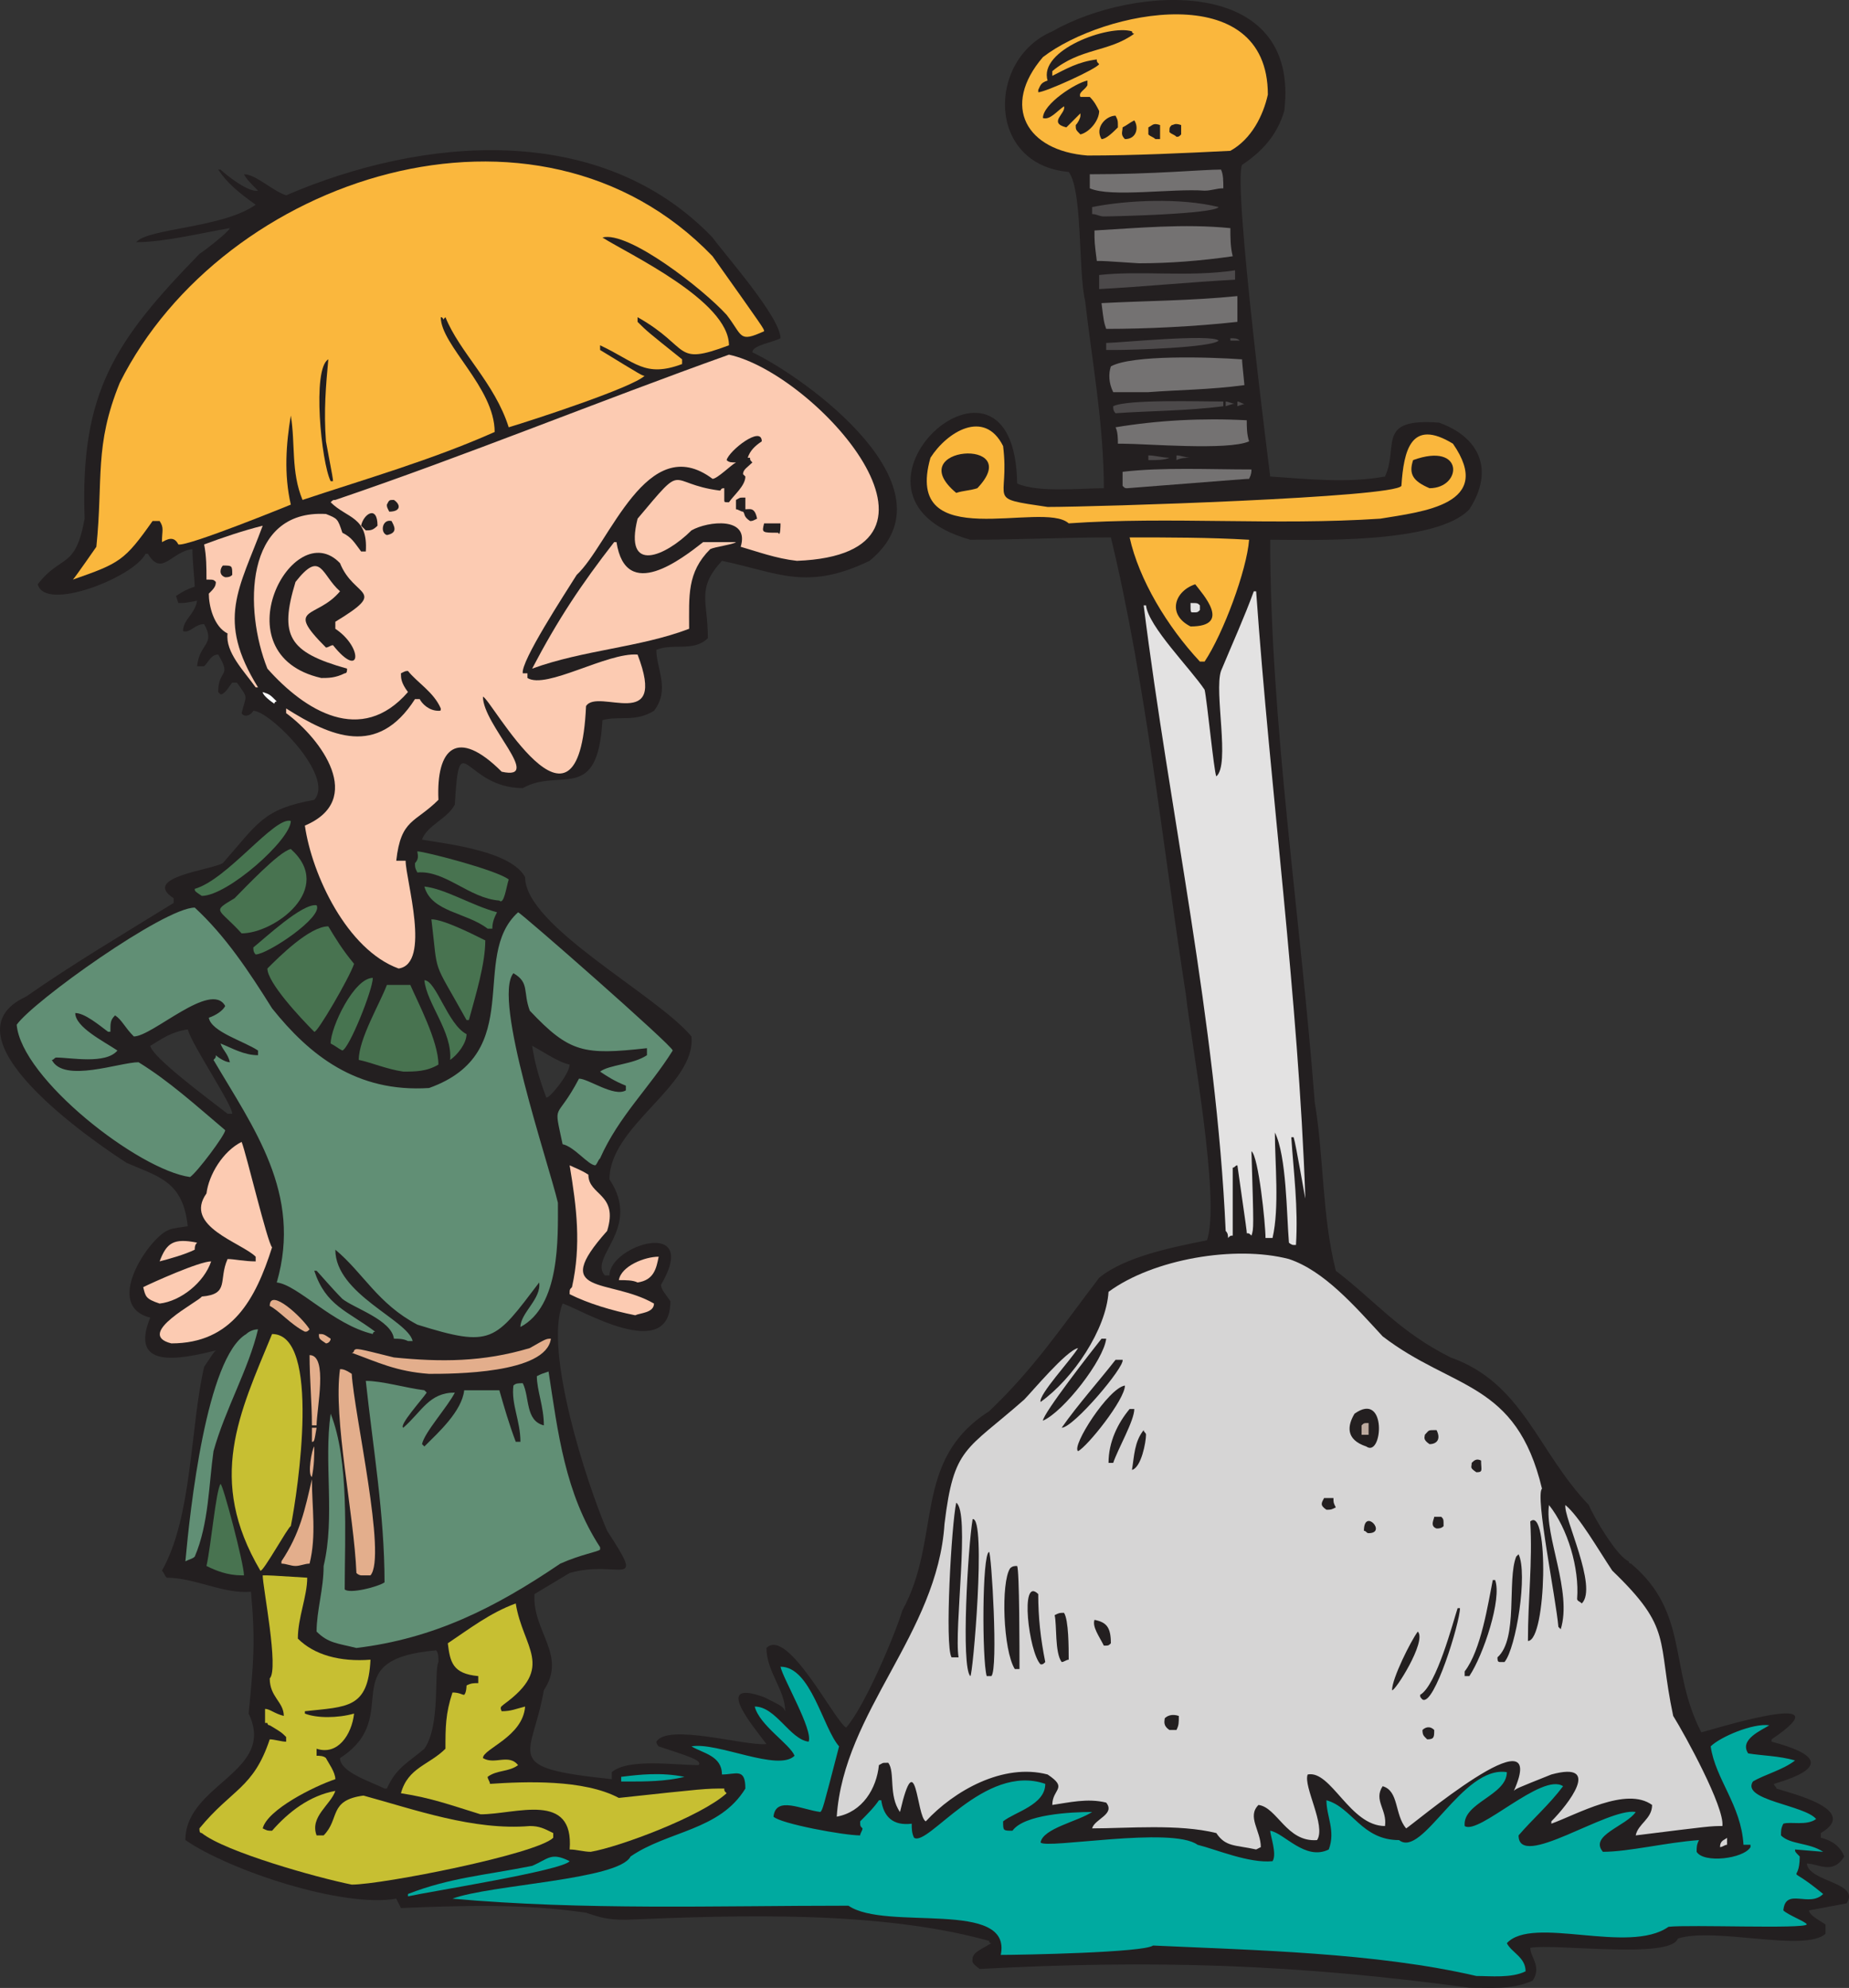<svg xmlns="http://www.w3.org/2000/svg" width="591.868" height="636.366"><rect width="100%" height="100%" fill="#333333" stroke="none"/><path fill="#231f20" fill-rule="evenodd" d="M470.342 636.282c-55.5-7.5-100.5-9-156.75-6-3-2.25-2.25-2.25-2.25-3.75.75-1.5.75-1.5 6-4.5-.75 0-.75-.75-.75-.75-35.25-9.75-80.25-8.25-116.25-6.75-6 0-8.25-.75-12.75-2.25-20.25-3-40.5-2.25-59.25-1.5l-1.5-3c-17.25 3-53.25-9-67.5-18.75 0-18 29.25-21.75 20.25-40.5 1.5-15.75 2.25-22.5.75-39-9 .75-18-4.5-27-4.5-.75-.75-.75-1.5-1.5-2.25 9.75-17.25 9-45.75 13.5-65.25 3-4.5 3-4.5 3.75-5.25-12 3-27.75 6-21-10.5-15-3.75-.75-24.75 5.25-27.75 1.5-.75 1.5-.75 6.75-1.5-1.5-14.25-9-15.75-19.5-20.25-10.5-6.75-60-40.5-32.25-53.25 15-10.5 31.5-20.25 47.25-30v-1.5c-10.5-6.75 12-9 15.75-11.25 11.25-12.75 12.75-17.25 29.25-20.25 6.75-7.5-14.25-28.5-19.5-28.5-.75 1.5-3 2.25-3.75.75 1.5-6 2.25-4.5-1.5-9.75h-1.5c-.75.75-2.25 3.75-3.75 3.75l-.75-.75c0-7.5 4.5-4.5 0-12-2.25 0-3 2.25-4.5 3.75h-2.25c.75-7.5 6-6.75 2.25-13.5-3 0-4.5 3-6.75 2.25 0-3.75 3.75-5.25 4.5-9.75-3.75.75-3.75.75-6 .75l-.75-2.25c2.25-1.5 3.75-2.25 6-3 0-1.5-.75-8.25-.75-12-6.75.75-9.75 9-14.25 1.5h-.75c-3.75 7.5-32.25 18.75-34.5 9.75 7.5-9.75 12-4.5 15-21-1.5-40.5 9.75-57 36.75-84.75 2.25-1.5 9-6.75 9.75-8.25-9 1.5-21 4.5-30 4.5 3.75-4.5 27.75-4.5 38.25-12-5.25-3.75-9-6.75-12-11.25h.75c1.5 1.5 9 7.5 12 6.75-2.25-2.25-3.75-3.75-4.5-5.25 3.75 0 9 5.25 13.5 6.75 43.5-18.75 100.5-24 136.5 13.5 3.75 5.25 21.75 25.5 21.75 32.25-3 1.5-9 2.25-9 4.5 17.25 8.25 66 43.5 37.5 66.75-20.25 9.75-29.25 3.75-47.25 0-8.25 9-4.5 12.75-4.5 24.75-4.5 4.5-11.25 1.5-16.5 3.75 0 6 4.5 12.75-.75 19.5-6 3.75-11.25 1.5-16.5 3-1.5 27-13.5 15-25.5 21.75-18.75 0-20.25-21-21.75 5.25-2.25 4.5-9 6.75-10.5 11.25 9 1.5 28.5 3.75 33 12 0 15.75 42 37.5 53.25 51 1.5 15.75-26.25 28.5-26.25 45.75 10.5 15.75-6.75 24.75-1.5 30.75h1.5c0-9.75 29.25-18.75 16.5 3 0 1.5 1.5 3 3 5.25 0 20.25-29.25 2.25-34.5.75-6 15 7.5 57 14.25 72.75 12.75 19.5 3.75 9-12 13.5l-11.25 6.75c-.75 12 10.5 19.5 3 30.75-3.75 21.75-14.25 24.75 21.75 28.5v-2.25c5.25-4.5 20.25-2.25 27.75-2.25 1.5-1.5-3.75-3-12.75-6 0 0-.75-.75-.75-1.5 3.75-6 28.5 1.5 35.25.75-4.5-6-17.25-21-.75-15 6 3 6 3 6.75 4.5 0-6.75-6-12.75-6-20.25 6.75-6.75 21.75 23.25 25.5 25.5 6-6.75 15.75-30 18-37.5 12.75-23.25 3-48 27.75-63.75 14.25-13.5 23.25-27 35.25-42.75 8.25-6.75 23.25-9.75 34.5-12 4.5-12.75-5.25-64.5-6.75-78.75-7.5-48-12.75-99.75-24-146.25-15 0-30 .75-45 .75-50.25-14.25 14.25-72 15-18 6.75 3 20.25 1.5 27.75 1.5 0-20.25-3.75-40.5-6-60-2.25-9.75-.75-35.25-5.25-41.25-26.25-2.25-26.25-36-5.25-45 26.25-15 79.5-18 74.25 25.5-2.25 7.5-6.75 12.75-13.5 17.25-3 6 9 99.75 9 99.75 11.25.75 24.75 2.25 36.75 0 4.5-9.75-3-18.75 17.25-17.25 12.75 4.5 18 15 9.75 27.75-10.5 11.25-51 9.75-63.75 9.75 0 58.5 9.75 120.75 14.25 180 3 18 2.25 36 6.75 54 12.75 9.75 20.25 19.5 36.75 27.75 23.25 8.25 27.75 30 44.25 47.25 1.5 3.75 9 16.5 12.75 18 0 0 0 .75.75.75 18.75 15.75 12 33.75 22.5 54 .75 0 48-15 22.5 2.25v.75c14.25 3.75 18.75 8.25.75 13.5 0 .75.75.75.75 1.5 4.5 1.5 27 6.75 14.25 14.25v1.5c3 .75 6 2.25 7.5 6-3.75 6-8.25 2.25-12 2.25.75 6 17.25 6 12.75 12.75-3.75.75-8.25 1.5-12 2.25 0 1.5 3 3 5.25 4.5v3c-6.75 6-35.25-2.25-47.25 1.5-2.25 6.75-39.75 1.5-47.25 3 0 3 3.75 6 .75 10.5-6.75 3-13.5 2.25-20.25 2.25m-295.5-285c.75.75 7.5-7.5 7.5-10.5-3.75-.75-9-4.5-12-6 .75 5.25 2.25 10.5 4.5 16.5m-102 5.25h1.5c0-3-12.75-21.75-14.25-27-5.25.75-8.25 3-12 5.25.75 3.75 18 16.5 24.75 21.75m50.25 216h.75c3-6.75 6.75-8.25 12-12.75 5.25-7.5 3-24.75 4.5-27.75 0-1.5 0-3-.75-3.75-33.75 3-9.75 21-30.75 34.5 0 4.5 9.75 7.5 14.25 9.75"/><path fill="#00aaa0" fill-rule="evenodd" d="M472.592 632.532c-32.25-7.5-71.25-8.25-103.5-9.75-3 2.25-42 3-48.75 3 3.75-18-36.75-7.5-48.75-15.75-42.75 0-84.75 1.5-126.75-2.25 12-4.5 53.25-6 57-13.5 12-8.25 28.5-8.25 36.75-21.75 0-6.75-3-4.5-7.5-4.5 0-6-6-6.75-9.75-9 8.25-1.5 27.75 8.25 33 3-1.5-3.75-11.25-9.75-12.75-15.75 6.75 0 11.25 10.5 17.25 11.25 1.5-3.75-8.25-20.25-9-24 9.75 0 13.5 19.5 18.75 25.5-5.25 20.25-5.25 20.25-6 21-6-.75-14.25-5.25-15 1.5 2.25 2.25 22.5 6 27.75 6 0-.75.75-1.5.75-2.25-.75-.75-.75-.75-.75-2.25 2.25-2.25 4.5-4.5 6-6.75h.75c.75 5.25 3.75 8.25 9.75 7.5 0 1.5 0 3 .75 4.5 4.5 3 22.5-24 42-17.25 0 6.75-9.75 9-13.5 12 0 3 0 3 3 3 3.75-5.25 18.75-6 25.5-6-4.5 3-15.75 5.25-16.5 9.75 1.5 2.25 42-5.25 50.25.75 6 1.5 16.5 6 24 5.25 1.5-2.25-.75-8.25-.75-9.75 4.5.75 11.25 9.75 18.75 6 2.25-6-.75-10.5-.75-15.75 8.25 2.25 11.25 12.75 23.25 12.75 7.5 6 20.25-24 34.5-21.75 0 7.5-14.25 9.75-13.5 17.25 4.5 3 24.75-17.25 31.5-12.75-4.5 6-9.75 10.5-14.25 15.75 0 11.25 28.5-9 37.5-7.5-3 4.5-15 7.5-10.5 12.75 8.25 0 20.25-3 30.75-3.75-.75 1.5-.75 2.25-.75 3.75 2.25 3.75 15 2.25 17.25-1.5v-.75h-2.25c-.75-12.75-9-21-10.5-31.5 3-3 13.5-7.5 18.75-6.75-2.25 1.5-9.75 4.5-6.75 9 4.5.75 9.75.75 15 2.25-3.75 3-9.75 4.5-13.5 6.75-3.75 6 16.5 7.5 20.25 12-3 2.25-8.25.75-10.5 1.5-.75 1.5-.75 2.25-.75 3.75 3 3 9 2.25 13.5 5.25l-9-.75c0 .75 0 .75 1.5 2.25 0 9.75-5.25 1.5 7.5 12-4.5 4.5-12-2.25-12.75 5.25 1.5 1.5 7.5 3.75 7.5 4.5-.75 1.5-37.5 0-44.25.75-12.75 9-43.5-3.75-51.75 5.25 1.5 3 6 4.5 6 9-4.5 2.25-11.25 1.5-15.75 1.5"/><path fill="#00aaa0" fill-rule="evenodd" d="M130.592 607.032v-.75c13.5-5.25 24.75-6 39.75-9 5.25-2.25 6-4.5 12-1.5-2.25 3-45 9.75-51.75 11.25"/><path fill="#c7bf32" fill-rule="evenodd" d="M112.592 603.282c-11.25-2.25-40.5-10.5-48-16.5-.75 0-.75-.75-.75-1.5 10.5-12.75 17.25-12.75 22.5-28.5 1.5 0 3.75.75 5.25.75v-1.5c-1.5-1.5-1.5-1.5-5.25-3.75-.75 0-.75-.75-.75-.75h-.75v-4.5c1.5 0 3 1.5 6 2.25 0-4.5-4.5-6-4.5-12 3-3-2.25-29.25-2.25-33 2.25 0 2.25 0 14.25.75 0 6-3 12.75-3 19.5 5.25 5.25 13.5 7.5 23.25 6.75-.75 15.75-7.5 15-21 16.5v.75c3.75 1.5 10.5 1.5 15.75 0-.75 6.75-5.25 13.5-12 11.25v2.25c.75 0 2.25 0 3 .75.75 1.5 3 4.5 3 6.75-6.75 2.25-21.75 9.75-23.25 15.75 1.5.75 1.5.75 3 .75 5.25-6 12-11.25 20.25-12.75-1.5 4.5-8.25 8.25-6 14.25h2.25c5.25-5.25 1.5-11.25 12.75-12.75 16.5 4.5 35.25 11.25 53.25 9.75 3 0 4.5.75 7.5 2.25v1.5c-5.25 5.25-54.75 15-64.5 15"/><path fill="#c7bf32" fill-rule="evenodd" d="M189.092 592.782c-2.25 0-4.5-.75-6.75-.75 1.5-18.75-17.25-11.25-28.5-11.25-9.75-3-15.75-5.25-25.5-6.75 2.25-8.25 9-9 14.25-14.25 0-6.75 0-11.25 2.25-18 2.25 0 3 .75 3.75.75.75-.75.75-3 .75-3 1.5-.75 2.25-.75 3.75-.75v-2.25c-8.25-.75-9-4.5-9.75-10.5 6.75-4.5 13.5-9.75 21.75-12.75 2.25 14.25 12.75 20.25-3.75 32.25-.75.75-1.5.75-.75 2.25 3 0 4.5-.75 7.5-1.5-.75 9.75-13.5 13.5-13.5 16.5 3.75 2.25 8.25-1.5 11.25 2.25-3 2.25-6.75 1.5-9.75 3.75 0 .75.75 1.5.75 2.25 11.25-.75 30-1.5 41.25 4.5 27.75-3 27.75-3 33.75-3 0 .75 0 .75.75 1.5-8.25 7.5-34.5 17.25-43.5 18.75"/><path fill="#d6d5d5" fill-rule="evenodd" d="M402.092 592.032c-6.75-1.5-9.75-.75-12.75-5.25-12-3-28.5-1.5-39.75-1.5.75-3 7.5-4.5 4.5-8.25-6-1.5-12 0-17.25.75 0-5.25 5.25-5.25-1.5-9.75-14.25-3.75-30 5.25-39 15-3-1.5-3-25.5-8.25-3-3.75-5.25-1.5-12.75-3.75-15.75-2.25 0-1.5 0-3 .75-.75 7.5-5.25 15-13.5 16.5 2.25-33.75 32.25-58.5 34.5-93.75 3-24.75 6.75-23.25 25.5-39.75 2.25-2.25 13.5-15.75 17.25-16.5-2.25 3.75-12.75 15-12 17.25 10.5-7.5 21-23.25 21.75-35.25 14.25-10.5 40.5-15 57.75-10.5 11.25 3.75 21 15 30 24.75 22.5 17.25 42.75 14.25 51 48.75-2.25 2.25 4.5 35.25 5.25 44.25l.75.75c3.75-12-5.25-30-3.75-39.75 6 7.5 9.75 20.25 9 30 0 .75.75.75 1.5 1.5 5.25-5.25-6-27.75-5.25-31.5 4.5 3.75 10.5 14.25 15 21 19.5 18.75 14.25 21.75 19.5 46.5 3.75 6 16.5 29.25 15.75 35.25-3.75 0-3.75 0-27.75 3 .75-3.75 5.25-5.25 5.25-9.75-8.25-6-24 3-32.25 6v-.75c5.25-5.25 16.5-19.5 0-15-11.25 4.5-11.25 4.5-12 5.25 12-27-33.75 12-34.5 12-3.75-4.5-2.25-12-7.5-13.5-3 4.5 1.5 7.5.75 12.75-11.25 0-17.25-18-24.75-16.5-1.5 3.75 6 16.5 3 21-9.75.75-12.75-10.5-18.75-11.25-3.75 3.75.75 8.25.75 13.5l-1.5.75m148.5-.75c0-2.25 1.5-2.25 2.25-3v2.25c-.75 0-1.5.75-2.25.75"/><path fill="#00aaa0" fill-rule="evenodd" d="M201.092 570.282h-2.25v-1.5c6-.75 12.75-1.5 20.25 0-6 1.5-12.75 1.5-18 1.5"/><path fill="#231f20" fill-rule="evenodd" d="m456.842 556.782-.75-.75c-.75-.75-.75-1.5-.75-2.25.75-.75 2.25-1.5 3.75 0 0 2.25 0 3-2.25 3m-82.5-3c-2.25-1.5-1.5-3-1.5-3.75.75-.75 2.25-1.5 4.5-.75 0 2.25 0 3-.75 4.5h-2.25m81-9.75c-.75-.75-.75-.75-.75-1.5 5.25-3 10.5-23.25 12-27.75h.75c0 4.5-8.25 31.5-12 29.25m-9.75-3c0-3.75 6-15.75 8.25-18.75 3 3-7.5 19.5-8.25 18.75m-129.75-4.5c-1.5-5.25-1.5-39 .75-39.75.75 0 3 37.5.75 39.75h-1.5m-5.25 0c-3-3-.75-41.25.75-50.25 4.5-.75 0 51-.75 50.25m158.25 0v-1.5c5.25-6.75 7.5-21.75 9-29.25h.75c2.25 6-3.75 24-8.25 30.75h-1.5m-144-2.25c-3.75-6-4.5-27.75-1.5-32.25.75-.75 1.5-.75 2.25-.75.75 1.5.75 27 .75 33h-1.5m8.25-1.5c-3.75-3.75-6.75-28.5-.75-22.5 0 7.5.75 14.25 2.25 21.75-.75.75-.75.75-1.5.75m147-.75c-.75 0-.75-.75-.75-1.5 6.75-6 3-24.75 6-32.25l.75-.75c3 6-.75 30-4.5 34.5h-1.5m-140.25 0c-2.25-3-1.5-12-2.25-15 1.5-.75 1.5-.75 3-.75 1.5 2.25 1.5 11.25 1.5 15-.75 0-1.5.75-2.25.75m-35.25-1.5c-2.25-3.75 0-42.75 1.5-49.5 4.5 3-.75 40.5.75 49.5h-2.25"/><path fill="#618f75" fill-rule="evenodd" d="M114.092 527.532c-6-1.5-9-1.5-12.75-5.25 0-6.75 2.25-13.5 2.25-21 3.75-15.75 0-33 2.25-48.75 6 15 4.5 39 4.5 56.25 1.5 1.5 10.5-.75 12.75-2.25 0-21.75-3.75-43.5-6-64.5 5.25 0 12.75 2.25 18.75 3l.75.75c-1.5 2.25-9 10.5-7.5 11.25 6-5.25 8.25-11.25 16.5-11.25-2.25 4.5-9.75 12.75-10.5 16.5l.75.75c4.5-4.5 12-11.25 12.75-18h11.25c1.5 5.25 3 10.5 5.25 16.5h1.5c0-6.75-3-12-2.25-18 .75-.75 1.5-.75 3-.75 2.25 4.5.75 12 6.75 13.5 0-6-2.25-11.25-2.25-15.75 1.5-.75 1.5-.75 3.75-1.5 3 19.5 5.25 39 16.5 56.25v.75c-.75.75-6 1.5-12.75 4.5-21 14.25-40.5 24-65.25 27"/><path fill="#231f20" fill-rule="evenodd" d="M353.342 526.782c-1.5-3-3.75-6-3-8.25 3.75.75 5.25 2.25 5.25 7.5-.75.75-.75.75-2.25.75m135.75-1.5c0-13.5 1.5-24.75.75-38.25 6-5.25 5.25 38.25-.75 38.25"/><path fill="#487350" fill-rule="evenodd" d="M77.342 504.282c-4.5 0-8.25-1.5-11.25-3 1.5-6.75 3-24 4.5-26.25.75 0 7.5 25.5 7.5 29.25h-.75"/><path fill="#e3ae8c" fill-rule="evenodd" d="M115.592 504.282s-.75 0-1.5-.75c-.75-18.75-7.5-49.5-5.25-65.25.75 0 1.5 0 3.75 1.5.75 12.75 11.25 58.5 6 64.5h-3"/><path fill="#c7bf32" fill-rule="evenodd" d="M83.342 502.782c-17.25-29.25-6.75-50.25 3.75-75.75 15.75 0 8.25 50.25 6 61.5-.75 0-9 15-9.75 14.25"/><path fill="#e3ae8c" fill-rule="evenodd" d="M94.592 501.282c-1.5 0-3-.75-4.5-.75v-.75c6-9 7.5-16.5 9.75-26.25 0 9 1.5 18-.75 27-1.5 0-3 .75-4.5.75"/><path fill="#618f75" fill-rule="evenodd" d="M59.342 499.782c1.5-16.5 6.75-65.25 19.5-72.75.75-.75 2.25-1.5 3.75-1.5-3 12.75-10.5 25.5-14.25 39-1.5 10.5-1.5 23.25-6 33.75-.75.75-1.5.75-3 1.5"/><path fill="#231f20" fill-rule="evenodd" d="M438.092 490.782c-.75 0-.75-.75-1.5-.75 0-7.5 7.5.75 1.5.75m21.75-1.5c-2.25-.75-.75-3-.75-3.75h2.25c.75.75.75.75.75 3-.75.75-1.5.75-2.25.75m-35.25-6c-2.25-1.5-1.5-2.25-.75-3.75h3c0 1.5 0 1.5.75 3-1.5.75-1.5.75-3 .75"/><path fill="#e3ae8c" fill-rule="evenodd" d="M99.842 472.782c-1.5-.75 0-9 .75-9.75 0 3 0 6-.75 9.75"/><path fill="#231f20" fill-rule="evenodd" d="M472.592 471.282c-2.25-1.5-1.5-1.5-1.5-3 .75-.75 1.5-1.5 3-.75 0 3 .75 3.75-1.5 3.75m-110.25-.75c.75-4.5.75-9 3.75-12.75 0 .75.75.75.75 1.5 0 2.25-1.5 10.5-4.5 11.25m-7.5-2.25c0-6.75 3-12.75 6.75-17.25h1.5c0 3.75-5.25 12.75-6.75 17.25h-1.5m-9.75-3.75c-2.25-1.5 9.75-20.25 15-21 0 4.5-12 19.5-15 21m92.25-1.5c-6.75-2.25-6-6.75-3.75-10.5 10.5-7.5 9 14.25 3.75 10.5m20.25-.75c-2.25-1.5-1.5-2.25-1.5-3 1.5-1.5.75-1.5 3.75-1.5 1.5 3 0 4.5-2.25 4.5"/><path fill="#e3ae8c" fill-rule="evenodd" d="M99.842 461.532v-4.5h1.5c-.75 4.5-.75 4.5-1.5 4.5"/><path fill="#bcaa9f" fill-rule="evenodd" d="M435.842 459.282v-3c.75-.75.75-.75 2.25-.75v3.75h-2.25"/><path fill="#231f20" fill-rule="evenodd" d="M339.842 457.032c5.25-7.5 12-15 17.25-21.75h2.25c.75 2.25-15.75 21.75-19.5 21.75"/><path fill="#e3ae8c" fill-rule="evenodd" d="M99.842 456.282c0-7.5-.75-15-.75-22.5 6 0 2.25 17.25 2.25 22.5h-1.5"/><path fill="#231f20" fill-rule="evenodd" d="M333.842 454.782c0-2.25 15.75-22.5 18.75-26.25h1.5c-.75 6.75-13.5 23.25-20.25 26.25"/><path fill="#e3ae8c" fill-rule="evenodd" d="M137.342 439.782c-10.5-.75-16.5-3.75-24.75-6.75.75 0 .75-.75.75-.75.75-.75.75-.75 12.75 2.25 15 1.5 28.5 1.5 43.5-3 5.25-3 5.25-3 6.75-3-1.5 11.25-31.5 11.25-39 11.25"/><path fill="#fccbb2" fill-rule="evenodd" d="M54.842 430.032c-12-3 9-13.5 9.75-15 9-.75 5.25-5.25 8.25-12 2.25 0 5.25.75 9 .75v-1.5c-4.5-4.5-23.25-9.75-15.75-20.25.75-6 5.25-13.5 11.25-16.5 1.5 3.75 8.25 32.25 9.75 33.75-5.25 16.5-12.75 30.75-32.25 30.75"/><path fill="#e3ae8c" fill-rule="evenodd" d="M104.342 430.032c-2.25-1.5-2.25-1.5-2.25-3 1.5 0 1.5 0 3.75 1.5 0 .75-.75 1.5-1.5 1.5"/><path fill="#618f75" fill-rule="evenodd" d="M130.592 429.282c-1.5-.75-3-.75-4.5-.75-.75-6-12.75-9.75-16.5-12.75-3-3-7.5-8.25-8.25-9h-.75c3.75 11.25 10.5 12.75 19.5 19.5-.75 0-.75.75-.75.75-12.75-3-24-15.75-30.75-16.5 8.25-28.5-7.5-49.5-20.25-71.25.75-.75.75-.75.75-1.5.75.75 3 2.25 4.5 2.25-.75-3-2.25-3.75-3-6 3.75 1.5 7.5 3.75 12 3.75v-1.5c-4.5-3-15-6-15.75-10.5 2.25-.75 4.5-2.25 5.25-3.75-4.5-8.25-23.25 9.75-29.25 9.75-3-3-3.75-5.25-6-6.75-1.5 1.5-1.5 2.25-1.5 5.25h-.75c-3-2.25-7.5-6-10.5-6 0 4.5 9 9 13.5 12-3.75 4.5-15 2.25-19.5 2.25-.75 0-.75.75-1.5.75 3.75 7.5 21.75.75 27.75.75 9.75 6 18 13.5 27.75 21.75 0 1.5-9 13.5-11.25 15-16.5-2.25-54-31.5-55.5-48.75 5.25-7.5 47.25-37.5 57-37.5 9.75 9 17.25 20.25 24.75 32.25 12 15 27 27 50.25 25.5 31.5-11.25 12.75-42 28.5-56.25.75 0 49.5 42.75 49.5 44.25-7.5 12-17.25 21-23.25 34.5-.75.75-.75 1.5-1.5 2.25-2.25 0-6.75-6-10.5-6.75-3-14.25-2.25-6.75 5.25-21 3 0 11.25 6 15 3.75v-1.5c-3.75-1.5-6-3-8.25-4.5 3-2.25 10.5-2.25 15-5.25v-2.25c-20.25 2.25-24.75 1.5-37.5-12-2.25-6 0-9-5.25-12-6.75 8.25 11.25 60.75 14.25 73.5 0 11.25.75 33-12 39.75 0-4.5 6.75-9 6-14.25-14.25 18.75-15 21-39 13.5-12.75-6.75-17.25-16.5-26.25-24 0 14.25 23.25 22.5 24.75 29.25h-1.5"/><path fill="#e3ae8c" fill-rule="evenodd" d="M97.592 426.282c-4.5-2.25-8.25-6.75-11.25-8.25 0-6 10.5 3.75 12.75 7.5-.75.75-.75.75-1.5.75"/><path fill="#fccbb2" fill-rule="evenodd" d="M203.342 421.032c-7.5-1.5-15-3.75-21-6.75 0-1.5 0-1.5.75-2.25 3-13.5 1.5-25.5-.75-39 1.5.75 3.75 1.5 6 3 0 6.75 9.75 6 6 18-18.75 21 .75 15 15 23.25 0 3-4.5 3-6 3.75m-152.25-3.75c-4.5-1.5-4.5-2.25-5.25-5.25 3-1.5 18-8.25 21.75-8.25-2.25 6.75-9.75 12.75-16.5 13.5"/><path fill="#fccbb2" fill-rule="evenodd" d="M204.092 410.532c-1.5-.75-3.75-.75-6-.75.75-4.5 8.25-7.5 12.75-7.5-.75 3.75-1.5 7.5-6.75 8.25m-153-6.75c2.25-6 4.5-7.5 12-6-.75.75-.75 1.5-.75 2.25-3 1.5-8.25 3-11.25 3.75"/><path fill="#e3e2e2" fill-rule="evenodd" d="M414.092 398.532c-.75 0-1.5-.75-1.5-.75-.75-9-.75-27.75-4.5-35.25 0 9.75 1.5 24-.75 33.75h-2.25c0-4.5-2.25-26.25-4.5-27.75.75 24.75.75 24.75 0 27-.75-.75-.75-.75-1.5-.75 0-.75 0-.75-3-21.75-.75 0-.75.75-1.5.75v-1.5 23.25c-.75 0-.75 0-1.5.75 0-.75 0-1.5-.75-2.25-3-66.75-18-134.25-26.25-200.25h.75c.75 6.75 14.25 20.25 18.75 27 .75 3 3 26.25 3.75 27.75 4.5-3.75-.75-27 1.5-33.75 3.75-9 7.5-17.25 10.5-25.5h.75c4.5 63.75 13.5 129.75 15.75 194.25 0 .75-3-17.25-3.75-19.5h-.75c.75 11.25 2.25 22.5 1.5 34.5h-.75"/><path fill="#487350" fill-rule="evenodd" d="M129.092 343.032c-5.25-.75-10.5-3-14.25-3.75 0-6.75 6.75-18 9-24h7.5c2.25 5.25 9 18 9 25.5-3.75 2.25-7.5 2.25-11.25 2.25"/><path fill="#477450" fill-rule="evenodd" d="M144.092 339.282c.75-9-7.5-18-8.25-25.5 3.75 0 7.5 14.25 13.5 17.25 0 3-3 6.75-5.25 8.25m-34.5-3c-1.5-.75-2.25-1.5-3.75-2.25 0-5.25 7.5-21 13.5-21 0 3.75-7.5 22.5-9.75 23.25"/><path fill="#487350" fill-rule="evenodd" d="M100.592 330.282c-4.5-4.5-15-15.75-15-20.25 3.75-3.75 13.5-13.5 19.5-13.5 2.25 3.75 4.5 7.5 8.25 12-1.5 4.5-12 22.5-12.75 21.75m48.75-3.75c-11.25-20.25-9-13.5-11.25-32.25 3.75 0 12.75 4.5 17.25 6.75 0 7.5-3 17.25-5.25 25.5h-.75"/><path fill="#fccbb2" fill-rule="evenodd" d="M127.592 310.032c-16.5-6-27.75-30-30-45.75 19.5-8.25 5.25-27.75-6-36v-1.5c14.25 9 29.25 15.75 41.25-3h1.5c.75 1.5 3 3.75 6 3.75.75 0 .75 0 .75-.75-2.25-5.25-7.5-8.25-10.5-12-.75 0-.75 0-2.25.75 0 1.5 0 3 2.25 6-15 17.25-33 6-45-7.5-7.5-18.75-7.5-51 18.75-49.5 3.75 1.5 3.75 1.5 5.25 6 3 1.5 3.75 3 6 6h1.5c.75-11.25-6-10.5-11.25-15.75.75-.75.75-.75 1.5-.75 42-14.25 84-31.5 126-46.5 27.75 6 79.5 63.75 21.75 66-6.75-.75-12.75-3-18-4.5 3-9.75-10.5-8.25-15.75-5.25-8.25 8.25-21.75 14.25-17.25-3.75 15.75-18.75 9-11.25 26.25-9 .75 0 0-.75 1.5-.75v3.75c0 .75 0 .75 1.5.75 1.5-2.25 5.25-5.25 5.25-8.25l-.75-.75c0-1.5 1.5-2.25 3-3.75-.75-.75-.75-.75-.75-1.5h-.75c.75-2.25 2.25-3.75 4.5-5.25 0-5.25-10.5 3-11.25 6 .75.75 1.5.75 3 .75-1.5.75-6 5.25-7.5 5.25-21-15.75-33 21-43.5 30.75-3.75 6-18 27.75-17.25 31.5h1.5v1.5c6 3.75 25.5-8.25 35.25-7.5 9.75 25.5-12.75 10.5-16.5 16.5-2.25 50.25-30.75-3-33-3 0 9 19.5 27 6 24-14.25-14.25-21-7.5-20.25 9-7.5 7.5-12 6-13.5 19.5h3c0 6 8.25 33-2.25 34.5"/><path fill="#477450" fill-rule="evenodd" d="M81.842 305.532c-.75-.75-.75-1.5-.75-2.25 3.75-3 15.75-14.25 20.25-13.5 2.25 3.75-15.75 15.75-19.5 15.75"/><path fill="#487350" fill-rule="evenodd" d="M77.342 298.782c-7.5-8.25-9.75-6.75-2.25-11.25 3-3 14.25-15 18-15.75 14.25 12.75-5.25 27-15.75 27"/><path fill="#477450" fill-rule="evenodd" d="M156.092 297.282c-6.75-5.25-18-5.25-20.25-13.5 6.75.75 15 6 23.25 8.25-.75 1.5-1.5 3-1.5 5.25h-1.5"/><path fill="#487350" fill-rule="evenodd" d="M159.842 288.282c-9.75-.75-17.25-9.75-26.25-9-.75-1.5-.75-1.5-.75-3 1.5-1.5.75-3 .75-3.75 2.25 0 25.5 6 29.25 9-.75 2.25-1.5 8.25-3 6.75"/><path fill="#477450" fill-rule="evenodd" d="M64.592 286.782c-2.25-1.5-2.25-1.5-2.25-2.25 10.5-3 25.5-23.25 30.75-21.75 0 6-20.25 24-28.5 24"/><path fill="#fff" fill-rule="evenodd" d="M87.842 225.282c-2.25-1.5-3.75-3-3.75-3.75 2.25.75 2.25.75 4.5 3-.75 0-.75.75-.75.75"/><path fill="#fccbb2" fill-rule="evenodd" d="M81.842 220.032c-3.75-5.25-9.75-11.25-9-17.25-4.5-2.25-6-9-6-12.75 1.5-1.5 2.25-2.25 2.25-3.75-.75-.75-.75-.75-3-.75 0-3.75 0-7.5-.75-11.25 6-2.25 12.75-4.5 18.75-6-7.5 20.25-15 30-1.5 51.75h-.75"/><path fill="#231f20" fill-rule="evenodd" d="M102.842 217.032c-33-7.5-9-52.5 6-36.75 4.5 11.25 15.75 8.25-1.5 18.75v2.25c9 6 8.25 16.5-.75 5.25-.75 0-1.5.75-2.25.75-13.5-13.5-3-9 4.5-18-6-5.25-6-13.5-14.25-3-5.25 17.25-2.25 22.5 16.5 27.75 0 .75 0 1.5-.75 1.5-3 1.5-5.25 1.5-7.5 1.5"/><path fill="#fccbb2" fill-rule="evenodd" d="M170.342 214.032c8.25-15.75 15.75-27 26.25-40.5h.75c3 19.5 21 5.25 27.75 0h10.5c-.75.75-6.75 1.5-8.25 2.25-7.5 7.5-6.75 15-6.75 25.5-15.75 6-33.75 6.75-50.25 12.75"/><path fill="#fab73d" fill-rule="evenodd" d="M384.092 211.782c-10.5-11.25-19.5-26.25-22.5-39.75 12.75 0 25.5 0 38.25.75-.75 9.75-8.25 30-14.25 39h-1.5"/><path fill="#231f20" fill-rule="evenodd" d="M381.092 200.532c-7.5-3.75-5.25-11.25 1.5-13.5 2.25 3 12 13.5-1.5 13.5"/><path fill="#e3e2e2" fill-rule="evenodd" d="M381.842 196.032c-.75 0-.75 0-.75-3 2.25 0 2.25 0 3 .75v1.5c-.75.75-.75.75-2.25.75"/><path fill="#fab73d" fill-rule="evenodd" d="M23.342 185.532c.75-.75 7.5-10.5 7.5-10.5 2.25-21.75-.75-32.25 7.5-52.5 33-66 133.5-99 189.75-40.5 16.5 23.25 16.5 23.25 16.5 24-8.25 3.75-6.75 1.5-12-5.25-7.5-8.25-31.5-27-39.75-24.75 8.25 5.25 40.5 20.25 40.5 34.5-18 6.75-12 .75-29.25-9v1.5c3 3 3 3 14.25 12v1.5c-12 4.5-15-.75-26.25-6v1.5c13.5 8.25 13.5 8.25 14.25 8.25-3.75 3.75-36 14.25-43.5 16.5-4.5-14.25-15.75-24-20.25-35.25l-.75.75c0-.75-.75-.75-.75-.75 0 9 17.25 22.5 17.25 36.75-20.25 9-41.25 15-61.5 21.75-3.75-9-2.25-18-3.75-27-1.5 9-2.25 18.75 0 28.5 0 0-33 13.5-36 12.75-1.5-3-3.75-1.5-5.25-.75 0-3.75.75-4.5-.75-6.75h-2.25c-9 12.75-10.5 13.5-25.5 18.75"/><path fill="#231f20" fill-rule="evenodd" d="M72.092 184.782c-2.25-.75-1.5-3-.75-3.75 3 0 3 0 3 3-.75.75-1.5.75-2.25.75m51.75-13.5c-2.25-.75-1.5-5.25 1.5-4.5.75 1.5 2.25 3.75-1.5 4.5m125.25-.75c-5.25 0-5.25 0-4.5-3h5.25c0 .75 0 4.5-.75 3m-132-.75-1.5-1.5c.75-3.75 5.25-6.75 5.25 0-1.5 1.5-2.25 1.5-3.75 1.5"/><path fill="#fab73d" fill-rule="evenodd" d="M342.092 167.532c-8.25-7.5-53.25 10.5-44.25-21 5.25-8.25 17.25-15.75 23.25-3.75 2.25 18-6 16.5 14.25 19.5 15.75 0 111-3 113.25-6.75.75-11.25 3-21.75 16.5-13.5 13.5 19.5-9.75 21.75-23.25 24-33.75 2.25-67.5-.75-99.75 1.5"/><path fill="#231f20" fill-rule="evenodd" d="M240.092 166.782c-2.25-1.5-1.5-2.25-2.25-3-.75 0-1.5-.75-2.25-.75v-3c1.5-.75.75-.75 3-.75v3.75c1.5 0 3-.75 3.75 3-1.5.75-1.5.75-2.25.75m-115.5-3c-.75-1.5-.75-1.5-.75-2.25.75-1.5.75-1.5 2.25-1.5 2.25 1.5 2.25 3.75-1.5 3.75m181.5-6c-18-15 22.5-18 6.75-1.5-2.25.75-4.5.75-6.75 1.5"/><path fill="#747272" fill-rule="evenodd" d="M360.842 156.282c-.75 0-.75 0-1.5-.75v-4.5c12.75-1.5 27.75-.75 41.25-.75 0 .75 0 1.5-.75 3-.75 0-.75 0-39 3"/><path fill="#231f20" fill-rule="evenodd" d="M457.592 156.282c-5.25-2.25-6.75-4.5-5.25-9 16.5-6 15.75 9 5.25 9m-351.75-2.25c-3-6-6-36-.75-39-.75 8.25-1.5 16.5-.75 26.25 2.25 12 2.25 12 2.25 12.75h-.75"/><path fill="#4c494a" fill-rule="evenodd" d="M369.092 147.282h-1.5v-1.5c2.25 0 4.5.75 6.75.75-1.5.75-4.5.75-5.25.75m7.5 0v-1.5c1.5 0 3 .75 4.5.75-1.5 0-3 0-4.5.75"/><path fill="#747272" fill-rule="evenodd" d="M359.342 142.032h-1.5c0-1.5 0-3.75-.75-5.25 13.5-2.25 27.75-3 42-2.25 0 2.25 0 4.5.75 6.75-6.75 3-33 .75-40.5.75"/><path fill="#4c494a" fill-rule="evenodd" d="M357.092 132.282c-.75-.75-.75-1.5-.75-2.25 4.5-2.25 27.75-1.5 35.25-1.5v1.5c-11.25 1.5-24 1.5-34.5 2.25m35.25-2.25v-1.5c.75 0 2.25.75 3 .75-.75 0-.75 0-3 .75m3.75 0v-1.5c.75 0 1.5.75 2.25.75l-2.25.75"/><path fill="#747272" fill-rule="evenodd" d="M367.592 125.532h-11.25c-1.5-3-1.5-6-.75-8.25 6.75-3.75 31.5-3 42-2.25 0 .75 0 .75.75 8.25-11.25 1.5-21 1.5-30.75 2.25"/><path fill="#4c494a" fill-rule="evenodd" d="M357.092 112.032h-3v-2.25c3.75 0 33.75-3 36-.75-2.25 2.25-27.75 3-33 3m36.75-3v-.75c1.5 0 2.25 0 3 .75h-3"/><path fill="#747272" fill-rule="evenodd" d="M354.092 105.282c-.75-2.25-.75-2.25-1.5-8.25 14.25-.75 28.5-.75 43.5-2.25v8.25c-13.5 1.5-29.25 2.25-42 2.25"/><path fill="#4c494a" fill-rule="evenodd" d="M351.842 92.532v-4.5c13.5-1.5 28.5.75 43.5-1.5v3c-14.25.75-29.25 2.25-43.5 3"/><path fill="#747272" fill-rule="evenodd" d="M364.592 84.282c-11.25-.75-11.25-.75-13.5-.75-.75-6-.75-6-.75-9.75 13.5-.75 28.5-2.25 43.5-.75 0 3 0 6 .75 9-10.5 1.5-20.25 2.25-30 2.25"/><path fill="#4c494a" fill-rule="evenodd" d="M353.342 69.282c-1.5 0-2.25-.75-3.75-.75v-2.25c11.25-2.25 28.5-3 40.5 0-1.5 2.25-33.75 3-36.75 3"/><path fill="#747272" fill-rule="evenodd" d="M385.592 61.032c-10.5-.75-30 2.25-36.75-.75v-4.5c21 0 36-1.5 42-1.5.75 1.5.75 3.75.75 6-2.25 0-3.75.75-6 .75"/><path fill="#fab73d" fill-rule="evenodd" d="M348.092 49.782c-19.5-1.5-27.75-15.75-14.25-31.5 19.5-15 72-25.5 72 12-1.5 6.75-5.25 14.25-12 18-15 .75-30.75 1.5-45.75 1.5"/><path fill="#231f20" fill-rule="evenodd" d="M360.092 44.532c-1.5-1.5-.75-2.25-.75-3.75 1.5-.75 2.25-1.5 3.75-2.25 1.5 2.25.75 6-3 6m-7.5 0c-2.25-3.75 1.5-7.5 4.5-7.5.75 1.5.75 1.5.75 3.75-1.5 1.5-3.75 3.75-5.25 3.75m17.25 0c-.75-.75-1.5-.75-2.25-1.5v-2.25c1.5-.75 1.5-1.5 3.75-.75v4.5h-1.5m6.75-.75c-.75-.75-1.5-.75-2.25-1.5 0-1.5 0-1.5.75-2.25.75 0 .75-.75 3 0v3c-.75.75-.75.75-1.5.75m-30.75-.75c-1.5-1.5-1.5-1.5-1.5-3 .75-.75 1.5-2.25 1.5-3v-.75l-4.5 4.5c-6-1.5 0-4.5-.75-6.75-2.25 1.5-4.5 4.5-6.75 3.75 0-4.5 10.5-11.25 14.25-12v1.5c-.75 1.5-3 2.25-2.25 3.75h3c1.5 1.5 2.25 3 3 4.5 0 3-3 6.75-6 7.5m-13.5-13.5v-.75c.75-1.5.75-2.25 3-3-3-9.75 19.5-18 27-15.75 0 0 0 .75.75.75-8.25 6-17.25 4.5-26.25 12v1.5c4.5-2.25 8.25-4.5 14.25-5.25 0 .75 0 .75.75 1.5-.75 1.5-17.25 9-19.5 9"/></svg>
